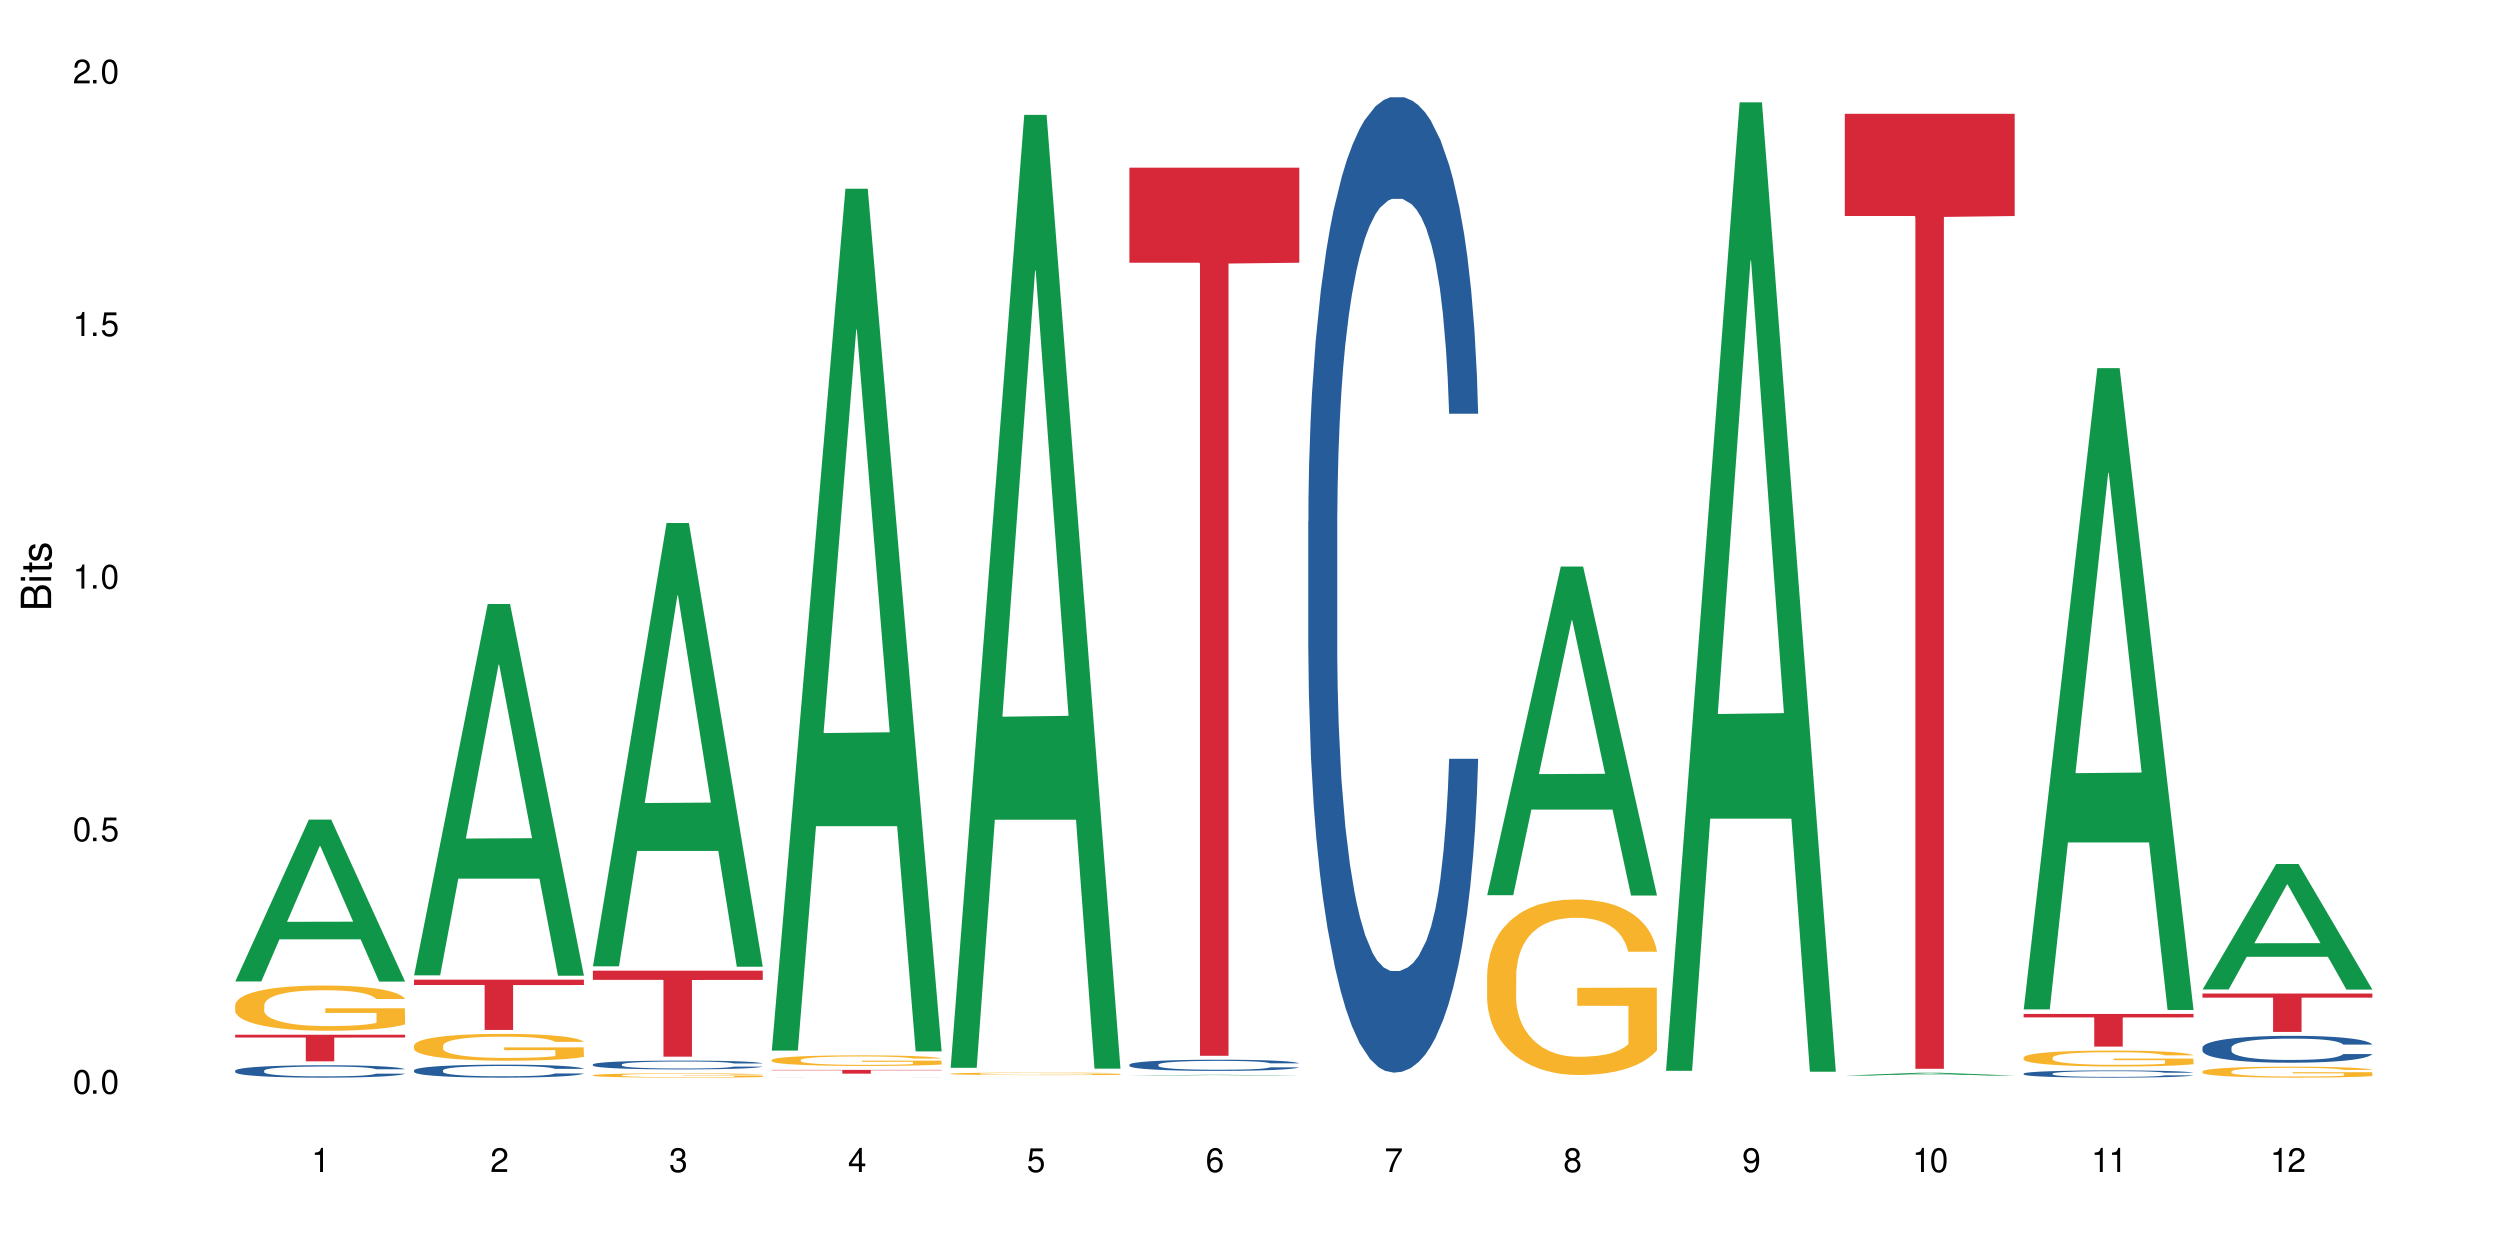 <?xml version="1.0" encoding="UTF-8"?>
<svg xmlns="http://www.w3.org/2000/svg" xmlns:xlink="http://www.w3.org/1999/xlink" width="720" height="360" viewBox="0 0 720 360">
<defs>
<g>
<g id="glyph-0-0">
</g>
<g id="glyph-0-1">
<path d="M 2.641 -6.938 C 2 -6.938 1.422 -6.656 1.078 -6.172 C 0.641 -5.562 0.406 -4.641 0.406 -3.359 C 0.406 -1.016 1.188 0.219 2.641 0.219 C 4.078 0.219 4.859 -1.016 4.859 -3.297 C 4.859 -4.641 4.656 -5.547 4.203 -6.172 C 3.844 -6.656 3.281 -6.938 2.641 -6.938 Z M 2.641 -6.188 C 3.547 -6.188 4 -5.25 4 -3.375 C 4 -1.406 3.562 -0.484 2.625 -0.484 C 1.734 -0.484 1.281 -1.438 1.281 -3.344 C 1.281 -5.25 1.734 -6.188 2.641 -6.188 Z M 2.641 -6.188 "/>
</g>
<g id="glyph-0-2">
<path d="M 1.828 -1 L 0.828 -1 L 0.828 0 L 1.828 0 Z M 1.828 -1 "/>
</g>
<g id="glyph-0-3">
<path d="M 4.562 -6.797 L 1.062 -6.797 L 0.547 -3.094 L 1.328 -3.094 C 1.719 -3.562 2.047 -3.734 2.578 -3.734 C 3.484 -3.734 4.062 -3.109 4.062 -2.094 C 4.062 -1.125 3.484 -0.531 2.578 -0.531 C 1.828 -0.531 1.375 -0.906 1.188 -1.672 L 0.328 -1.672 C 0.453 -1.109 0.547 -0.844 0.75 -0.594 C 1.125 -0.078 1.828 0.219 2.594 0.219 C 3.969 0.219 4.922 -0.781 4.922 -2.219 C 4.922 -3.562 4.031 -4.484 2.719 -4.484 C 2.25 -4.484 1.859 -4.359 1.469 -4.062 L 1.734 -5.969 L 4.562 -5.969 Z M 4.562 -6.797 "/>
</g>
<g id="glyph-0-4">
<path d="M 2.484 -4.938 L 2.484 0 L 3.328 0 L 3.328 -6.938 L 2.766 -6.938 C 2.469 -5.875 2.281 -5.734 0.984 -5.562 L 0.984 -4.938 Z M 2.484 -4.938 "/>
</g>
<g id="glyph-0-5">
<path d="M 4.859 -0.828 L 1.281 -0.828 C 1.359 -1.406 1.672 -1.781 2.5 -2.281 L 3.469 -2.828 C 4.406 -3.344 4.906 -4.062 4.906 -4.906 C 4.906 -5.484 4.672 -6.031 4.266 -6.406 C 3.859 -6.766 3.375 -6.938 2.719 -6.938 C 1.859 -6.938 1.219 -6.625 0.844 -6.031 C 0.609 -5.672 0.5 -5.234 0.484 -4.531 L 1.328 -4.531 C 1.359 -5.016 1.406 -5.281 1.531 -5.516 C 1.75 -5.938 2.188 -6.203 2.703 -6.203 C 3.469 -6.203 4.031 -5.641 4.031 -4.891 C 4.031 -4.344 3.719 -3.859 3.125 -3.516 L 2.234 -3 C 0.812 -2.172 0.406 -1.531 0.328 -0.016 L 4.859 -0.016 Z M 4.859 -0.828 "/>
</g>
<g id="glyph-0-6">
<path d="M 2.125 -3.188 L 2.578 -3.188 C 3.5 -3.188 3.984 -2.766 3.984 -1.922 C 3.984 -1.062 3.469 -0.531 2.594 -0.531 C 1.656 -0.531 1.203 -1 1.156 -2.016 L 0.312 -2.016 C 0.344 -1.453 0.438 -1.094 0.609 -0.781 C 0.953 -0.109 1.625 0.219 2.547 0.219 C 3.953 0.219 4.859 -0.625 4.859 -1.938 C 4.859 -2.828 4.516 -3.297 3.703 -3.594 C 4.344 -3.844 4.656 -4.328 4.656 -5.031 C 4.656 -6.219 3.875 -6.938 2.578 -6.938 C 1.203 -6.938 0.484 -6.172 0.453 -4.703 L 1.297 -4.703 C 1.312 -5.125 1.344 -5.359 1.453 -5.578 C 1.641 -5.969 2.062 -6.203 2.594 -6.203 C 3.344 -6.203 3.797 -5.75 3.797 -5 C 3.797 -4.516 3.609 -4.219 3.25 -4.047 C 3.016 -3.953 2.703 -3.922 2.125 -3.906 Z M 2.125 -3.188 "/>
</g>
<g id="glyph-0-7">
<path d="M 3.141 -1.672 L 3.141 0 L 3.984 0 L 3.984 -1.672 L 4.984 -1.672 L 4.984 -2.438 L 3.984 -2.438 L 3.984 -6.938 L 3.359 -6.938 L 0.266 -2.578 L 0.266 -1.672 Z M 3.141 -2.438 L 1 -2.438 L 3.141 -5.5 Z M 3.141 -2.438 "/>
</g>
<g id="glyph-0-8">
<path d="M 4.781 -5.125 C 4.609 -6.266 3.891 -6.938 2.844 -6.938 C 2.094 -6.938 1.422 -6.578 1.031 -5.953 C 0.594 -5.266 0.406 -4.422 0.406 -3.172 C 0.406 -2 0.578 -1.25 0.984 -0.641 C 1.359 -0.078 1.953 0.219 2.703 0.219 C 3.984 0.219 4.922 -0.75 4.922 -2.094 C 4.922 -3.375 4.062 -4.281 2.844 -4.281 C 2.172 -4.281 1.641 -4.031 1.281 -3.516 C 1.281 -5.234 1.828 -6.188 2.797 -6.188 C 3.391 -6.188 3.797 -5.797 3.938 -5.125 Z M 2.734 -3.531 C 3.547 -3.531 4.062 -2.953 4.062 -2.031 C 4.062 -1.156 3.484 -0.531 2.703 -0.531 C 1.922 -0.531 1.328 -1.188 1.328 -2.078 C 1.328 -2.938 1.906 -3.531 2.734 -3.531 Z M 2.734 -3.531 "/>
</g>
<g id="glyph-0-9">
<path d="M 4.984 -6.797 L 0.438 -6.797 L 0.438 -5.969 L 4.109 -5.969 C 2.5 -3.656 1.828 -2.234 1.328 0 L 2.219 0 C 2.594 -2.172 3.453 -4.047 4.984 -6.094 Z M 4.984 -6.797 "/>
</g>
<g id="glyph-0-10">
<path d="M 3.75 -3.656 C 4.469 -4.094 4.688 -4.438 4.688 -5.078 C 4.688 -6.172 3.844 -6.938 2.641 -6.938 C 1.438 -6.938 0.594 -6.172 0.594 -5.094 C 0.594 -4.438 0.812 -4.094 1.516 -3.656 C 0.734 -3.266 0.359 -2.703 0.359 -1.922 C 0.359 -0.656 1.281 0.219 2.641 0.219 C 3.984 0.219 4.922 -0.656 4.922 -1.922 C 4.922 -2.703 4.531 -3.266 3.75 -3.656 Z M 2.641 -6.188 C 3.359 -6.188 3.812 -5.75 3.812 -5.062 C 3.812 -4.406 3.344 -3.984 2.641 -3.984 C 1.922 -3.984 1.453 -4.406 1.453 -5.078 C 1.453 -5.75 1.922 -6.188 2.641 -6.188 Z M 2.641 -3.266 C 3.484 -3.266 4.062 -2.719 4.062 -1.906 C 4.062 -1.078 3.484 -0.531 2.625 -0.531 C 1.797 -0.531 1.219 -1.094 1.219 -1.906 C 1.219 -2.719 1.781 -3.266 2.641 -3.266 Z M 2.641 -3.266 "/>
</g>
<g id="glyph-0-11">
<path d="M 0.516 -1.578 C 0.672 -0.453 1.406 0.219 2.438 0.219 C 3.188 0.219 3.859 -0.141 4.266 -0.766 C 4.688 -1.453 4.891 -2.297 4.891 -3.547 C 4.891 -4.719 4.703 -5.453 4.312 -6.078 C 3.938 -6.641 3.344 -6.938 2.594 -6.938 C 1.297 -6.938 0.359 -5.969 0.359 -4.625 C 0.359 -3.344 1.234 -2.453 2.453 -2.453 C 3.094 -2.453 3.578 -2.672 4.016 -3.203 C 4 -1.484 3.469 -0.531 2.5 -0.531 C 1.906 -0.531 1.484 -0.906 1.359 -1.578 Z M 2.578 -6.203 C 3.375 -6.203 3.969 -5.531 3.969 -4.641 C 3.969 -3.797 3.391 -3.188 2.547 -3.188 C 1.734 -3.188 1.234 -3.766 1.234 -4.688 C 1.234 -5.562 1.797 -6.203 2.578 -6.203 Z M 2.578 -6.203 "/>
</g>
<g id="glyph-1-0">
</g>
<g id="glyph-1-1">
<path d="M 0 -0.953 L 0 -4.891 C 0 -5.719 -0.234 -6.344 -0.734 -6.797 C -1.188 -7.234 -1.812 -7.469 -2.5 -7.469 C -3.547 -7.469 -4.188 -7 -4.625 -5.875 C -4.984 -6.688 -5.625 -7.094 -6.531 -7.094 C -7.172 -7.094 -7.734 -6.859 -8.141 -6.391 C -8.562 -5.922 -8.75 -5.344 -8.75 -4.5 L -8.75 -0.953 Z M -4.984 -2.062 L -7.766 -2.062 L -7.766 -4.219 C -7.766 -4.844 -7.688 -5.203 -7.453 -5.5 C -7.219 -5.812 -6.859 -5.969 -6.375 -5.969 C -5.891 -5.969 -5.531 -5.812 -5.297 -5.5 C -5.062 -5.203 -4.984 -4.844 -4.984 -4.219 Z M -0.984 -2.062 L -4 -2.062 L -4 -4.781 C -4 -5.766 -3.438 -6.359 -2.484 -6.359 C -1.547 -6.359 -0.984 -5.766 -0.984 -4.781 Z M -0.984 -2.062 "/>
</g>
<g id="glyph-1-2">
<path d="M -6.281 -1.797 L -6.281 -0.797 L 0 -0.797 L 0 -1.797 Z M -8.75 -1.797 L -8.75 -0.797 L -7.484 -0.797 L -7.484 -1.797 Z M -8.75 -1.797 "/>
</g>
<g id="glyph-1-3">
<path d="M -6.281 -3.047 L -6.281 -2.016 L -8.016 -2.016 L -8.016 -1.016 L -6.281 -1.016 L -6.281 -0.172 L -5.469 -0.172 L -5.469 -1.016 L -0.719 -1.016 C -0.078 -1.016 0.281 -1.453 0.281 -2.234 C 0.281 -2.5 0.25 -2.719 0.188 -3.047 L -0.641 -3.047 C -0.609 -2.906 -0.594 -2.766 -0.594 -2.562 C -0.594 -2.141 -0.719 -2.016 -1.156 -2.016 L -5.469 -2.016 L -5.469 -3.047 Z M -6.281 -3.047 "/>
</g>
<g id="glyph-1-4">
<path d="M -4.531 -5.25 C -5.766 -5.25 -6.469 -4.422 -6.469 -2.969 C -6.469 -1.516 -5.719 -0.562 -4.547 -0.562 C -3.562 -0.562 -3.094 -1.062 -2.734 -2.562 L -2.516 -3.484 C -2.344 -4.188 -2.094 -4.469 -1.641 -4.469 C -1.047 -4.469 -0.641 -3.875 -0.641 -3 C -0.641 -2.453 -0.797 -2 -1.062 -1.75 C -1.25 -1.594 -1.422 -1.531 -1.875 -1.469 L -1.875 -0.406 C -0.422 -0.453 0.281 -1.266 0.281 -2.922 C 0.281 -4.5 -0.5 -5.516 -1.719 -5.516 C -2.656 -5.516 -3.172 -4.984 -3.469 -3.734 L -3.703 -2.766 C -3.891 -1.953 -4.156 -1.609 -4.594 -1.609 C -5.188 -1.609 -5.547 -2.125 -5.547 -2.938 C -5.547 -3.75 -5.203 -4.172 -4.531 -4.203 Z M -4.531 -5.25 "/>
</g>
</g>
</defs>
<rect x="-72" y="-36" width="864" height="432" fill="rgb(100%, 100%, 100%)" fill-opacity="1"/>
<path fill-rule="nonzero" fill="rgb(6.275%, 58.824%, 28.235%)" fill-opacity="1" d="M 67.73 282.656 L 67.785 282.613 L 88.957 236.043 L 95.387 236.043 L 116.664 282.699 L 109.188 282.699 L 103.855 270.523 L 80.488 270.523 L 75.258 282.656 L 67.73 282.656 L 82.734 265.484 L 101.711 265.441 L 92.25 243.668 L 92.145 243.625 L 92.039 243.754 L 82.684 265.441 L 82.734 265.484 Z M 67.73 282.656 "/>
<path fill-rule="nonzero" fill="rgb(14.51%, 36.078%, 60%)" fill-opacity="1" d="M 67.73 308.348 L 67.789 308.344 L 67.789 308.266 L 67.969 308.141 L 68.387 307.984 L 68.805 307.875 L 69.879 307.684 L 71.371 307.496 L 72.922 307.355 L 74.055 307.27 L 75.07 307.203 L 77.398 307.082 L 78.891 307.02 L 80.5 306.965 L 82.469 306.91 L 83.902 306.879 L 87.125 306.824 L 89.512 306.805 L 91.363 306.793 L 95.359 306.793 L 97.746 306.805 L 99.477 306.824 L 101.387 306.848 L 102.996 306.879 L 105.801 306.949 L 108.309 307.039 L 109.441 307.094 L 111.234 307.195 L 112.605 307.293 L 113.559 307.379 L 114.633 307.496 L 115.59 307.645 L 116.305 307.812 L 116.664 307.953 L 108.309 307.953 L 107.891 307.82 L 107.414 307.719 L 106.52 307.586 L 105.625 307.492 L 104.371 307.398 L 103.238 307.336 L 101.684 307.273 L 100.312 307.234 L 98.879 307.203 L 97.508 307.184 L 94.883 307.164 L 91.84 307.164 L 90.707 307.172 L 88.379 307.199 L 87.125 307.219 L 85.336 307.266 L 84.082 307.309 L 82.59 307.375 L 81.574 307.43 L 80.32 307.516 L 79.426 307.59 L 78.414 307.695 L 77.816 307.777 L 77.277 307.871 L 76.801 307.977 L 76.441 308.09 L 76.203 308.211 L 76.086 308.328 L 76.086 308.836 L 76.203 308.953 L 76.504 309.09 L 77.277 309.289 L 78.414 309.461 L 79.727 309.598 L 80.977 309.695 L 81.695 309.742 L 82.648 309.793 L 84.141 309.859 L 86.289 309.926 L 87.543 309.953 L 89.453 309.977 L 91.422 309.992 L 94.047 309.992 L 96.375 309.977 L 97.926 309.961 L 99.535 309.934 L 101.746 309.879 L 103.117 309.828 L 104.312 309.766 L 105.207 309.703 L 105.801 309.652 L 106.699 309.551 L 107.414 309.438 L 107.949 309.324 L 108.309 309.215 L 116.664 309.215 L 116.305 309.344 L 115.77 309.473 L 115.23 309.566 L 114.395 309.68 L 113.441 309.781 L 112.066 309.895 L 110.934 309.973 L 109.441 310.051 L 108.07 310.113 L 106.578 310.168 L 104.371 310.234 L 102.938 310.27 L 101.387 310.297 L 99.535 310.324 L 97.211 310.348 L 94.703 310.359 L 92.375 310.363 L 89.871 310.355 L 88.02 310.344 L 85.574 310.312 L 82.531 310.254 L 80.32 310.191 L 78.59 310.129 L 77.102 310.066 L 75.43 309.977 L 73.281 309.832 L 71.969 309.723 L 71.074 309.633 L 70.059 309.504 L 69.344 309.391 L 68.508 309.207 L 67.91 308.977 L 67.73 308.797 Z M 67.73 308.348 "/>
<path fill-rule="nonzero" fill="rgb(96.863%, 70.196%, 16.863%)" fill-opacity="1" d="M 67.73 289.414 L 67.789 289.402 L 67.789 289.164 L 68.031 288.629 L 68.625 287.891 L 69.402 287.285 L 70.238 286.809 L 70.773 286.559 L 71.668 286.203 L 72.445 285.941 L 74.414 285.406 L 76.922 284.906 L 78.293 284.691 L 79.844 284.488 L 82.051 284.262 L 83.066 284.18 L 86.172 283.988 L 89.691 283.871 L 93.57 283.836 L 95.359 283.848 L 97.805 283.895 L 101.148 284.023 L 103.059 284.145 L 104.551 284.262 L 106.102 284.418 L 108.012 284.656 L 109.801 284.941 L 111.234 285.227 L 112.664 285.582 L 113.859 285.965 L 114.871 286.379 L 115.77 286.879 L 116.305 287.297 L 116.664 287.711 L 108.367 287.711 L 107.891 287.297 L 107.355 286.977 L 106.461 286.582 L 105.562 286.297 L 104.668 286.07 L 102.996 285.762 L 101.566 285.57 L 99.777 285.406 L 98.047 285.297 L 96.074 285.227 L 94.883 285.203 L 91.719 285.203 L 88.855 285.285 L 87.184 285.383 L 85.992 285.477 L 84.32 285.656 L 83.305 285.797 L 82.707 285.895 L 80.918 286.262 L 79.727 286.594 L 79.07 286.82 L 78.234 287.176 L 77.637 287.5 L 76.98 287.973 L 76.621 288.332 L 76.145 289.141 L 76.086 291.281 L 76.266 291.734 L 76.621 292.223 L 77.102 292.648 L 77.816 293.102 L 78.531 293.445 L 79.785 293.91 L 80.859 294.219 L 81.695 294.422 L 83.305 294.742 L 83.961 294.852 L 85.512 295.062 L 87.125 295.23 L 89.094 295.375 L 90.586 295.445 L 92.973 295.504 L 96.016 295.504 L 99.598 295.434 L 101.863 295.336 L 103.414 295.242 L 104.43 295.16 L 105.684 295.027 L 106.578 294.91 L 107.414 294.777 L 108.43 294.578 L 108.43 291.734 L 93.688 291.723 L 93.688 290.391 L 116.602 290.379 L 116.664 295.027 L 115.41 295.352 L 113.859 295.66 L 112.367 295.898 L 110.816 296.098 L 108.605 296.324 L 106.816 296.469 L 104.07 296.633 L 101.566 296.742 L 98.941 296.812 L 96.613 296.848 L 93.867 296.859 L 91.422 296.836 L 88.797 296.766 L 86.707 296.672 L 84.797 296.551 L 82.887 296.398 L 80.5 296.148 L 78.949 295.945 L 77.34 295.695 L 75.727 295.398 L 74.297 295.078 L 73.34 294.828 L 72.387 294.539 L 71.371 294.184 L 70.418 293.781 L 69.699 293.41 L 69.043 292.996 L 68.566 292.602 L 68.09 292.066 L 67.852 291.637 L 67.73 291.27 Z M 67.73 289.414 "/>
<path fill-rule="nonzero" fill="rgb(83.922%, 15.686%, 22.353%)" fill-opacity="1" d="M 67.73 297.996 L 116.664 297.996 L 116.664 298.816 L 96.27 298.82 L 96.27 305.66 L 88.066 305.66 L 88.066 298.828 L 87.945 298.816 L 67.73 298.816 Z M 67.73 297.996 "/>
<path fill-rule="nonzero" fill="rgb(6.275%, 58.824%, 28.235%)" fill-opacity="1" d="M 119.238 280.902 L 119.289 280.801 L 140.465 173.949 L 146.895 173.949 L 168.172 281.004 L 160.695 281.004 L 155.363 253.059 L 131.996 253.059 L 126.766 280.902 L 119.238 280.902 L 134.242 241.5 L 153.219 241.398 L 143.758 191.441 L 143.652 191.34 L 143.547 191.641 L 134.191 241.398 L 134.242 241.5 Z M 119.238 280.902 "/>
<path fill-rule="nonzero" fill="rgb(14.51%, 36.078%, 60%)" fill-opacity="1" d="M 119.238 308.25 L 119.297 308.246 L 119.297 308.164 L 119.477 308.035 L 119.895 307.867 L 120.312 307.758 L 121.387 307.555 L 122.879 307.359 L 124.43 307.211 L 125.562 307.121 L 126.578 307.051 L 128.906 306.926 L 130.398 306.859 L 132.008 306.801 L 133.977 306.742 L 135.41 306.711 L 138.633 306.656 L 141.02 306.633 L 142.871 306.621 L 146.867 306.621 L 149.254 306.633 L 150.984 306.652 L 152.895 306.68 L 154.504 306.711 L 157.309 306.785 L 159.816 306.879 L 160.949 306.934 L 162.742 307.043 L 164.113 307.145 L 165.066 307.234 L 166.141 307.359 L 167.098 307.512 L 167.812 307.688 L 168.172 307.836 L 159.816 307.836 L 159.398 307.699 L 158.922 307.594 L 158.027 307.453 L 157.133 307.352 L 155.879 307.254 L 154.746 307.188 L 153.191 307.125 L 151.82 307.082 L 150.387 307.051 L 149.016 307.031 L 146.391 307.012 L 143.348 307.012 L 142.211 307.016 L 139.887 307.043 L 138.633 307.07 L 136.844 307.117 L 135.59 307.16 L 134.098 307.23 L 133.082 307.289 L 131.828 307.375 L 130.934 307.457 L 129.922 307.566 L 129.324 307.652 L 128.785 307.75 L 128.309 307.863 L 127.949 307.98 L 127.711 308.109 L 127.594 308.23 L 127.594 308.762 L 127.711 308.887 L 128.012 309.027 L 128.785 309.238 L 129.922 309.418 L 131.234 309.562 L 132.484 309.664 L 133.203 309.711 L 134.156 309.766 L 135.648 309.836 L 137.797 309.902 L 139.051 309.93 L 140.961 309.957 L 142.93 309.973 L 145.555 309.973 L 147.883 309.957 L 149.434 309.941 L 151.043 309.914 L 153.254 309.855 L 154.625 309.801 L 155.816 309.738 L 156.715 309.672 L 157.309 309.617 L 158.207 309.512 L 158.922 309.395 L 159.457 309.273 L 159.816 309.16 L 168.172 309.16 L 167.812 309.297 L 167.277 309.43 L 166.738 309.527 L 165.902 309.648 L 164.949 309.754 L 163.574 309.875 L 162.441 309.953 L 160.949 310.039 L 159.578 310.102 L 158.086 310.16 L 155.879 310.23 L 154.445 310.262 L 152.895 310.293 L 151.043 310.32 L 148.719 310.344 L 146.211 310.359 L 143.883 310.363 L 141.379 310.355 L 139.527 310.344 L 137.082 310.312 L 134.039 310.25 L 131.828 310.184 L 130.098 310.121 L 128.605 310.051 L 126.938 309.957 L 124.789 309.809 L 123.477 309.691 L 122.582 309.598 L 121.566 309.461 L 120.852 309.344 L 120.016 309.152 L 119.418 308.91 L 119.238 308.723 Z M 119.238 308.25 "/>
<path fill-rule="nonzero" fill="rgb(96.863%, 70.196%, 16.863%)" fill-opacity="1" d="M 119.238 301.07 L 119.297 301.062 L 119.297 300.922 L 119.535 300.602 L 120.133 300.164 L 120.91 299.805 L 121.746 299.523 L 122.281 299.375 L 123.176 299.164 L 123.953 299.008 L 125.922 298.691 L 128.43 298.395 L 129.801 298.27 L 131.352 298.148 L 133.559 298.012 L 134.574 297.965 L 137.676 297.852 L 141.199 297.781 L 145.078 297.758 L 146.867 297.766 L 149.312 297.793 L 152.656 297.871 L 154.566 297.941 L 156.059 298.012 L 157.609 298.105 L 159.52 298.246 L 161.309 298.414 L 162.742 298.586 L 164.172 298.797 L 165.367 299.023 L 166.379 299.27 L 167.277 299.566 L 167.812 299.812 L 168.172 300.059 L 159.875 300.059 L 159.398 299.812 L 158.863 299.621 L 157.965 299.391 L 157.07 299.219 L 156.176 299.086 L 154.504 298.902 L 153.074 298.789 L 151.281 298.691 L 149.551 298.629 L 147.582 298.586 L 146.391 298.57 L 143.227 298.57 L 140.363 298.621 L 138.691 298.676 L 137.5 298.734 L 135.828 298.84 L 134.812 298.926 L 134.215 298.98 L 132.426 299.199 L 131.234 299.398 L 130.578 299.531 L 129.742 299.742 L 129.145 299.934 L 128.488 300.215 L 128.129 300.426 L 127.652 300.906 L 127.594 302.176 L 127.773 302.445 L 128.129 302.734 L 128.605 302.988 L 129.324 303.258 L 130.039 303.461 L 131.293 303.738 L 132.367 303.922 L 133.203 304.039 L 134.812 304.23 L 135.469 304.293 L 137.02 304.422 L 138.633 304.52 L 140.602 304.605 L 142.094 304.648 L 144.48 304.684 L 147.523 304.684 L 151.105 304.641 L 153.371 304.582 L 154.922 304.527 L 155.938 304.477 L 157.191 304.398 L 158.086 304.328 L 158.922 304.25 L 159.938 304.133 L 159.938 302.445 L 145.195 302.438 L 145.195 301.648 L 168.109 301.641 L 168.172 304.398 L 166.918 304.59 L 165.367 304.773 L 163.875 304.914 L 162.324 305.035 L 160.113 305.168 L 158.324 305.254 L 155.578 305.352 L 153.074 305.418 L 150.449 305.457 L 148.121 305.48 L 145.375 305.488 L 142.93 305.473 L 140.305 305.43 L 138.215 305.375 L 136.305 305.305 L 134.395 305.211 L 132.008 305.062 L 130.457 304.945 L 128.848 304.797 L 127.234 304.617 L 125.801 304.43 L 124.848 304.281 L 123.895 304.109 L 122.879 303.898 L 121.926 303.66 L 121.207 303.441 L 120.551 303.191 L 120.074 302.961 L 119.598 302.645 L 119.359 302.391 L 119.238 302.172 Z M 119.238 301.07 "/>
<path fill-rule="nonzero" fill="rgb(83.922%, 15.686%, 22.353%)" fill-opacity="1" d="M 119.238 282.137 L 168.172 282.137 L 168.172 283.688 L 147.777 283.699 L 147.777 296.625 L 139.574 296.625 L 139.574 283.715 L 139.453 283.688 L 119.238 283.688 Z M 119.238 282.137 "/>
<path fill-rule="nonzero" fill="rgb(6.275%, 58.824%, 28.235%)" fill-opacity="1" d="M 170.746 278.305 L 170.797 278.184 L 191.973 150.621 L 198.402 150.621 L 219.68 278.426 L 212.203 278.426 L 206.871 245.066 L 183.504 245.066 L 178.273 278.305 L 170.746 278.305 L 185.75 231.266 L 204.727 231.145 L 195.266 171.504 L 195.16 171.383 L 195.055 171.742 L 185.699 231.145 L 185.75 231.266 Z M 170.746 278.305 "/>
<path fill-rule="nonzero" fill="rgb(14.51%, 36.078%, 60%)" fill-opacity="1" d="M 170.746 306.555 L 170.805 306.555 L 170.805 306.496 L 170.984 306.41 L 171.402 306.297 L 171.82 306.223 L 172.895 306.086 L 174.387 305.953 L 175.938 305.852 L 177.07 305.789 L 178.086 305.746 L 180.414 305.66 L 181.906 305.613 L 183.516 305.574 L 185.484 305.535 L 186.918 305.512 L 190.141 305.477 L 192.527 305.461 L 194.375 305.453 L 198.375 305.453 L 200.762 305.461 L 202.492 305.473 L 204.402 305.492 L 206.012 305.512 L 208.816 305.562 L 211.324 305.629 L 212.457 305.664 L 214.25 305.738 L 215.621 305.809 L 216.574 305.867 L 217.648 305.953 L 218.605 306.059 L 219.32 306.176 L 219.68 306.273 L 211.324 306.273 L 210.906 306.184 L 210.43 306.109 L 209.535 306.016 L 208.641 305.949 L 207.387 305.883 L 206.25 305.836 L 204.699 305.793 L 203.328 305.766 L 201.895 305.746 L 200.523 305.73 L 197.898 305.715 L 194.855 305.715 L 193.719 305.723 L 191.395 305.738 L 190.141 305.758 L 188.352 305.789 L 187.098 305.82 L 185.605 305.863 L 184.59 305.902 L 183.336 305.965 L 182.441 306.02 L 181.426 306.094 L 180.832 306.152 L 180.293 306.219 L 179.816 306.293 L 179.457 306.375 L 179.219 306.461 L 179.102 306.543 L 179.102 306.902 L 179.219 306.984 L 179.52 307.082 L 180.293 307.227 L 181.426 307.348 L 182.742 307.445 L 183.992 307.516 L 184.711 307.547 L 185.664 307.586 L 187.156 307.629 L 189.305 307.676 L 190.559 307.695 L 192.469 307.715 L 194.438 307.723 L 197.062 307.723 L 199.391 307.715 L 200.941 307.703 L 202.551 307.684 L 204.762 307.645 L 206.133 307.605 L 207.324 307.562 L 208.223 307.52 L 208.816 307.48 L 209.711 307.41 L 210.43 307.332 L 210.965 307.25 L 211.324 307.172 L 219.68 307.172 L 219.32 307.266 L 218.785 307.355 L 218.246 307.422 L 217.41 307.504 L 216.457 307.574 L 215.082 307.656 L 213.949 307.711 L 212.457 307.766 L 211.086 307.812 L 209.594 307.852 L 207.387 307.898 L 205.953 307.922 L 204.402 307.941 L 202.551 307.961 L 200.227 307.977 L 197.719 307.984 L 195.391 307.988 L 192.887 307.984 L 191.035 307.973 L 188.59 307.953 L 185.547 307.91 L 183.336 307.867 L 181.605 307.824 L 180.113 307.777 L 178.445 307.715 L 176.297 307.613 L 174.984 307.531 L 174.086 307.469 L 173.074 307.379 L 172.355 307.297 L 171.523 307.168 L 170.926 307.004 L 170.746 306.875 Z M 170.746 306.555 "/>
<path fill-rule="nonzero" fill="rgb(96.863%, 70.196%, 16.863%)" fill-opacity="1" d="M 170.746 309.652 L 170.805 309.652 L 170.805 309.629 L 171.043 309.578 L 171.641 309.508 L 172.418 309.449 L 173.254 309.406 L 173.789 309.379 L 174.684 309.348 L 175.461 309.32 L 177.43 309.27 L 179.938 309.223 L 181.309 309.203 L 182.859 309.184 L 185.066 309.16 L 186.082 309.152 L 189.184 309.137 L 192.707 309.125 L 196.586 309.121 L 198.375 309.121 L 200.82 309.125 L 204.164 309.141 L 206.074 309.152 L 207.566 309.16 L 209.117 309.176 L 211.027 309.199 L 212.816 309.227 L 214.25 309.254 L 215.68 309.289 L 216.875 309.324 L 217.887 309.363 L 218.785 309.41 L 219.32 309.449 L 219.68 309.492 L 211.383 309.492 L 210.906 309.449 L 210.371 309.422 L 209.473 309.383 L 208.578 309.355 L 207.684 309.336 L 206.012 309.305 L 204.582 309.285 L 202.789 309.27 L 201.059 309.262 L 199.09 309.254 L 197.898 309.25 L 194.734 309.25 L 191.871 309.258 L 190.199 309.27 L 189.008 309.277 L 187.336 309.293 L 186.32 309.309 L 185.723 309.316 L 183.934 309.352 L 182.742 309.383 L 182.086 309.406 L 181.25 309.441 L 180.652 309.469 L 179.996 309.516 L 179.637 309.551 L 179.16 309.625 L 179.102 309.832 L 179.281 309.875 L 179.637 309.922 L 180.113 309.961 L 180.832 310.004 L 181.547 310.035 L 182.801 310.082 L 183.875 310.109 L 184.711 310.129 L 186.32 310.16 L 186.977 310.172 L 188.527 310.191 L 190.141 310.207 L 192.109 310.219 L 193.602 310.227 L 195.988 310.234 L 199.031 310.234 L 202.613 310.227 L 204.879 310.219 L 206.43 310.207 L 207.445 310.199 L 208.699 310.188 L 209.594 310.176 L 210.43 310.164 L 211.445 310.145 L 211.445 309.875 L 196.703 309.871 L 196.703 309.746 L 219.617 309.746 L 219.68 310.188 L 218.426 310.219 L 216.875 310.246 L 215.383 310.27 L 213.832 310.289 L 211.621 310.312 L 209.832 310.324 L 207.086 310.34 L 204.582 310.352 L 201.957 310.359 L 199.629 310.359 L 196.883 310.363 L 194.438 310.359 L 191.812 310.352 L 189.723 310.344 L 187.812 310.332 L 185.902 310.316 L 183.516 310.293 L 181.965 310.273 L 180.355 310.25 L 178.742 310.223 L 177.309 310.191 L 176.355 310.168 L 175.402 310.141 L 174.387 310.105 L 173.43 310.07 L 172.715 310.035 L 172.059 309.992 L 171.582 309.957 L 171.105 309.906 L 170.867 309.863 L 170.746 309.828 Z M 170.746 309.652 "/>
<path fill-rule="nonzero" fill="rgb(83.922%, 15.686%, 22.353%)" fill-opacity="1" d="M 170.746 279.559 L 219.68 279.559 L 219.68 282.211 L 199.285 282.234 L 199.285 304.32 L 191.078 304.32 L 191.078 282.258 L 190.961 282.211 L 170.746 282.211 Z M 170.746 279.559 "/>
<path fill-rule="nonzero" fill="rgb(6.275%, 58.824%, 28.235%)" fill-opacity="1" d="M 222.254 302.574 L 222.305 302.344 L 243.48 54.352 L 249.91 54.352 L 271.188 302.809 L 263.711 302.809 L 258.379 237.953 L 235.008 237.953 L 229.781 302.574 L 222.254 302.574 L 237.258 211.125 L 256.234 210.891 L 246.773 94.945 L 246.668 94.711 L 246.562 95.41 L 237.207 210.891 L 237.258 211.125 Z M 222.254 302.574 "/>
<path fill-rule="nonzero" fill="rgb(14.51%, 36.078%, 60%)" fill-opacity="1" d="M 222.254 310.355 L 222.312 310.355 L 222.312 310.352 L 225.895 310.352 L 227.445 310.348 L 268.082 310.348 L 269.156 310.352 L 271.188 310.352 L 260.145 310.352 L 258.895 310.348 L 237.113 310.348 L 236.098 310.352 L 230.727 310.352 L 230.609 310.355 L 231.027 310.355 L 231.801 310.359 L 262.473 310.359 L 262.832 310.355 L 271.188 310.355 L 270.828 310.359 L 262.594 310.359 L 261.102 310.363 L 233.113 310.363 L 231.621 310.359 L 223.863 310.359 L 223.031 310.355 Z M 222.254 310.355 "/>
<path fill-rule="nonzero" fill="rgb(96.863%, 70.196%, 16.863%)" fill-opacity="1" d="M 222.254 305.25 L 222.312 305.246 L 222.312 305.191 L 222.551 305.066 L 223.148 304.895 L 223.926 304.75 L 224.762 304.641 L 225.297 304.582 L 226.191 304.496 L 226.969 304.438 L 228.938 304.312 L 231.445 304.195 L 232.816 304.145 L 234.367 304.098 L 236.574 304.043 L 237.59 304.023 L 240.691 303.98 L 244.215 303.953 L 248.094 303.941 L 249.883 303.945 L 252.328 303.957 L 255.672 303.988 L 257.582 304.016 L 259.07 304.043 L 260.625 304.078 L 262.535 304.137 L 264.324 304.203 L 265.754 304.27 L 267.188 304.352 L 268.383 304.441 L 269.395 304.539 L 270.289 304.656 L 270.828 304.754 L 271.188 304.852 L 262.891 304.852 L 262.414 304.754 L 261.875 304.68 L 260.98 304.586 L 260.086 304.52 L 259.191 304.469 L 257.52 304.395 L 256.09 304.352 L 254.297 304.312 L 252.566 304.285 L 250.598 304.27 L 249.406 304.262 L 246.242 304.262 L 243.379 304.281 L 241.707 304.305 L 240.516 304.328 L 238.844 304.371 L 237.828 304.402 L 237.23 304.426 L 235.441 304.512 L 234.25 304.59 L 233.59 304.645 L 232.758 304.727 L 232.16 304.801 L 231.504 304.914 L 231.145 304.996 L 230.668 305.188 L 230.609 305.688 L 230.785 305.793 L 231.145 305.91 L 231.621 306.008 L 232.34 306.113 L 233.055 306.195 L 234.309 306.305 L 235.383 306.379 L 236.219 306.426 L 237.828 306.5 L 238.484 306.523 L 240.035 306.574 L 241.648 306.613 L 243.617 306.648 L 245.109 306.664 L 247.496 306.68 L 250.539 306.68 L 254.121 306.66 L 256.387 306.641 L 257.938 306.617 L 258.953 306.598 L 260.207 306.566 L 261.102 306.539 L 261.938 306.508 L 262.949 306.461 L 262.949 305.793 L 248.211 305.793 L 248.211 305.48 L 271.125 305.477 L 271.188 306.566 L 269.934 306.641 L 268.383 306.715 L 266.891 306.77 L 265.34 306.816 L 263.129 306.871 L 261.34 306.902 L 258.594 306.941 L 256.09 306.969 L 253.465 306.984 L 251.137 306.992 L 248.391 306.996 L 245.945 306.992 L 243.32 306.973 L 241.23 306.953 L 239.32 306.922 L 237.41 306.887 L 235.023 306.828 L 233.473 306.781 L 231.859 306.723 L 230.25 306.652 L 228.816 306.578 L 227.863 306.52 L 226.91 306.453 L 225.895 306.367 L 224.938 306.273 L 224.223 306.188 L 223.566 306.09 L 223.09 305.996 L 222.613 305.871 L 222.375 305.773 L 222.254 305.688 Z M 222.254 305.25 "/>
<path fill-rule="nonzero" fill="rgb(83.922%, 15.686%, 22.353%)" fill-opacity="1" d="M 222.254 308.129 L 271.188 308.129 L 271.188 308.246 L 250.793 308.246 L 250.793 309.215 L 242.586 309.215 L 242.586 308.246 L 222.254 308.246 Z M 222.254 308.129 "/>
<path fill-rule="nonzero" fill="rgb(6.275%, 58.824%, 28.235%)" fill-opacity="1" d="M 273.762 307.52 L 273.812 307.262 L 294.984 33.086 L 301.418 33.086 L 322.695 307.777 L 315.219 307.777 L 309.887 236.074 L 286.516 236.074 L 281.289 307.52 L 273.762 307.52 L 288.766 206.41 L 307.742 206.152 L 298.281 77.965 L 298.176 77.707 L 298.07 78.48 L 288.711 206.152 L 288.766 206.41 Z M 273.762 307.52 "/>
<path fill-rule="nonzero" fill="rgb(96.863%, 70.196%, 16.863%)" fill-opacity="1" d="M 273.762 309.223 L 273.82 309.223 L 273.82 309.207 L 274.059 309.176 L 274.656 309.137 L 275.434 309.102 L 276.27 309.078 L 276.805 309.062 L 277.699 309.043 L 278.477 309.027 L 280.445 308.996 L 282.949 308.969 L 284.324 308.957 L 285.875 308.945 L 288.082 308.934 L 289.098 308.93 L 292.199 308.918 L 295.723 308.914 L 299.602 308.91 L 301.391 308.91 L 303.836 308.914 L 307.18 308.922 L 309.09 308.926 L 310.578 308.934 L 312.133 308.941 L 314.039 308.957 L 315.832 308.973 L 317.262 308.988 L 318.695 309.008 L 319.891 309.027 L 320.902 309.051 L 321.797 309.082 L 322.336 309.102 L 322.695 309.125 L 314.398 309.125 L 313.922 309.102 L 313.383 309.086 L 312.488 309.062 L 311.594 309.047 L 310.699 309.035 L 309.027 309.02 L 307.598 309.008 L 305.805 308.996 L 304.074 308.992 L 302.105 308.988 L 297.75 308.988 L 294.887 308.992 L 293.215 308.996 L 292.02 309.004 L 290.352 309.012 L 289.336 309.02 L 288.738 309.023 L 286.949 309.047 L 285.754 309.062 L 285.098 309.078 L 284.266 309.098 L 283.668 309.113 L 283.012 309.141 L 282.652 309.16 L 282.176 309.207 L 282.117 309.324 L 282.293 309.352 L 282.652 309.379 L 283.129 309.402 L 283.848 309.426 L 284.562 309.445 L 285.816 309.473 L 286.891 309.488 L 287.727 309.5 L 289.336 309.52 L 289.992 309.523 L 291.543 309.535 L 293.156 309.547 L 295.125 309.555 L 296.617 309.559 L 299.004 309.562 L 302.047 309.562 L 305.625 309.559 L 307.895 309.551 L 309.445 309.547 L 310.461 309.543 L 311.715 309.535 L 312.609 309.527 L 313.445 309.52 L 314.457 309.508 L 314.457 309.352 L 299.719 309.352 L 299.719 309.277 L 322.633 309.273 L 322.695 309.535 L 321.441 309.551 L 319.891 309.57 L 318.398 309.582 L 316.844 309.594 L 314.637 309.605 L 312.848 309.613 L 310.102 309.625 L 307.598 309.629 L 304.969 309.633 L 302.645 309.637 L 297.453 309.637 L 294.824 309.633 L 292.738 309.625 L 290.828 309.621 L 288.918 309.609 L 286.531 309.598 L 284.98 309.586 L 283.367 309.57 L 281.758 309.555 L 280.324 309.535 L 279.371 309.523 L 278.414 309.508 L 277.402 309.488 L 276.445 309.465 L 275.73 309.445 L 275.074 309.422 L 274.598 309.398 L 274.121 309.371 L 273.879 309.344 L 273.762 309.324 Z M 273.762 309.223 "/>
<path fill-rule="nonzero" fill="rgb(6.275%, 58.824%, 28.235%)" fill-opacity="1" d="M 325.27 309.77 L 325.32 309.77 L 346.492 309.551 L 352.926 309.551 L 374.199 309.77 L 366.727 309.77 L 361.395 309.715 L 338.023 309.715 L 332.797 309.77 L 325.27 309.77 L 340.273 309.691 L 359.25 309.691 L 349.789 309.59 L 349.578 309.59 L 340.219 309.691 L 340.273 309.691 Z M 325.27 309.77 "/>
<path fill-rule="nonzero" fill="rgb(14.51%, 36.078%, 60%)" fill-opacity="1" d="M 325.27 306.602 L 325.328 306.598 L 325.328 306.527 L 325.508 306.414 L 325.926 306.273 L 326.344 306.176 L 327.418 306.004 L 328.91 305.836 L 330.461 305.707 L 331.594 305.629 L 332.609 305.57 L 334.938 305.461 L 336.43 305.406 L 338.039 305.355 L 340.008 305.305 L 341.441 305.277 L 344.664 305.23 L 347.051 305.211 L 348.898 305.199 L 352.898 305.199 L 355.285 305.211 L 357.016 305.227 L 358.926 305.25 L 360.535 305.277 L 363.34 305.34 L 365.848 305.422 L 366.98 305.473 L 368.77 305.562 L 370.145 305.648 L 371.098 305.727 L 372.172 305.836 L 373.129 305.969 L 373.844 306.117 L 374.199 306.246 L 365.848 306.246 L 365.43 306.125 L 364.953 306.035 L 364.055 305.914 L 363.16 305.828 L 361.91 305.746 L 360.773 305.688 L 359.223 305.633 L 357.852 305.598 L 356.418 305.57 L 355.047 305.555 L 352.422 305.535 L 349.379 305.535 L 348.242 305.543 L 345.914 305.566 L 344.664 305.586 L 342.871 305.625 L 341.621 305.664 L 340.129 305.723 L 339.113 305.773 L 337.859 305.852 L 336.965 305.918 L 335.949 306.016 L 335.355 306.09 L 334.816 306.172 L 334.34 306.27 L 333.98 306.371 L 333.742 306.48 L 333.625 306.586 L 333.625 307.043 L 333.742 307.148 L 334.039 307.27 L 334.816 307.449 L 335.949 307.605 L 337.262 307.73 L 338.516 307.82 L 339.234 307.859 L 340.188 307.906 L 341.68 307.965 L 343.828 308.023 L 345.082 308.047 L 346.988 308.07 L 348.961 308.082 L 351.586 308.082 L 353.914 308.07 L 355.465 308.059 L 357.074 308.031 L 359.281 307.984 L 360.656 307.938 L 361.848 307.879 L 362.742 307.824 L 363.34 307.777 L 364.234 307.688 L 364.953 307.586 L 365.488 307.484 L 365.848 307.383 L 374.199 307.383 L 373.844 307.5 L 373.305 307.617 L 372.77 307.699 L 371.934 307.805 L 370.98 307.895 L 369.605 307.996 L 368.473 308.066 L 366.98 308.141 L 365.609 308.195 L 364.117 308.246 L 361.91 308.305 L 360.477 308.332 L 358.926 308.359 L 357.074 308.383 L 354.746 308.402 L 352.242 308.414 L 349.914 308.418 L 347.406 308.414 L 345.559 308.402 L 343.109 308.375 L 340.066 308.32 L 337.859 308.266 L 336.129 308.211 L 334.637 308.152 L 332.965 308.07 L 330.82 307.941 L 329.504 307.844 L 328.609 307.758 L 327.598 307.645 L 326.879 307.543 L 326.043 307.379 L 325.449 307.168 L 325.27 307.008 Z M 325.27 306.602 "/>
<path fill-rule="nonzero" fill="rgb(83.922%, 15.686%, 22.353%)" fill-opacity="1" d="M 325.27 48.285 L 374.199 48.285 L 374.199 75.664 L 353.809 75.902 L 353.809 304.066 L 345.602 304.066 L 345.602 76.145 L 345.484 75.664 L 325.27 75.664 Z M 325.27 48.285 "/>
<path fill-rule="nonzero" fill="rgb(14.51%, 36.078%, 60%)" fill-opacity="1" d="M 376.777 150.234 L 376.836 149.977 L 376.836 143.812 L 377.016 134.055 L 377.434 121.73 L 377.852 113.254 L 378.926 98.105 L 380.418 83.469 L 381.969 72.172 L 383.102 65.492 L 384.117 60.359 L 386.445 50.859 L 387.934 45.98 L 389.547 41.613 L 391.516 37.246 L 392.949 34.68 L 396.172 30.57 L 398.559 28.773 L 400.406 28.004 L 404.406 28.004 L 406.793 29.031 L 408.523 30.316 L 410.434 32.367 L 412.043 34.68 L 414.848 40.328 L 417.355 47.52 L 418.488 51.629 L 420.277 59.59 L 421.652 67.293 L 422.605 73.969 L 423.68 83.469 L 424.633 95.023 L 425.352 108.121 L 425.707 119.16 L 417.355 119.16 L 416.938 108.891 L 416.461 100.93 L 415.562 90.402 L 414.668 82.957 L 413.414 75.508 L 412.281 70.629 L 410.73 65.75 L 409.359 62.668 L 407.926 60.359 L 406.555 58.816 L 403.93 57.277 L 400.883 57.277 L 399.75 57.789 L 397.422 59.844 L 396.172 61.641 L 394.379 65.238 L 393.129 68.574 L 391.637 73.711 L 390.621 78.078 L 389.367 84.754 L 388.473 90.66 L 387.457 99.133 L 386.859 105.551 L 386.324 112.742 L 385.848 121.215 L 385.488 130.203 L 385.25 139.703 L 385.129 148.949 L 385.129 188.75 L 385.25 197.992 L 385.547 208.777 L 386.324 224.441 L 387.457 238.051 L 388.77 248.836 L 390.023 256.539 L 390.738 260.137 L 391.695 264.242 L 393.188 269.379 L 395.336 274.516 L 396.59 276.57 L 398.496 278.625 L 400.469 279.652 L 403.094 279.652 L 405.418 278.625 L 406.973 277.34 L 408.582 275.285 L 410.789 270.922 L 412.164 266.812 L 413.355 261.934 L 414.25 257.055 L 414.848 252.945 L 415.742 244.984 L 416.461 236.254 L 416.996 227.266 L 417.355 218.535 L 425.707 218.535 L 425.352 228.809 L 424.812 238.824 L 424.277 246.27 L 423.441 255.258 L 422.484 263.219 L 421.113 272.203 L 419.98 278.109 L 418.488 284.531 L 417.117 289.41 L 415.625 293.773 L 413.414 298.91 L 411.984 301.477 L 410.434 303.789 L 408.582 305.844 L 406.254 307.641 L 403.75 308.668 L 401.422 308.926 L 398.914 308.41 L 397.066 307.383 L 394.617 305.074 L 391.574 300.449 L 389.367 295.57 L 387.637 290.691 L 386.145 285.559 L 384.473 278.625 L 382.324 267.324 L 381.012 258.594 L 380.117 251.406 L 379.105 241.391 L 378.387 232.402 L 377.551 218.023 L 376.957 199.793 L 376.777 185.668 Z M 376.777 150.234 "/>
<path fill-rule="nonzero" fill="rgb(6.275%, 58.824%, 28.235%)" fill-opacity="1" d="M 428.285 257.816 L 428.336 257.727 L 449.508 163.152 L 455.938 163.152 L 477.215 257.906 L 469.742 257.906 L 464.406 233.172 L 441.039 233.172 L 435.812 257.816 L 428.285 257.816 L 443.289 222.941 L 462.266 222.852 L 452.801 178.633 L 452.699 178.543 L 452.594 178.812 L 443.234 222.852 L 443.289 222.941 Z M 428.285 257.816 "/>
<path fill-rule="nonzero" fill="rgb(96.863%, 70.196%, 16.863%)" fill-opacity="1" d="M 428.285 280.699 L 428.344 280.652 L 428.344 279.73 L 428.582 277.652 L 429.18 274.785 L 429.953 272.434 L 430.789 270.586 L 431.328 269.613 L 432.223 268.23 L 433 267.215 L 434.969 265.133 L 437.473 263.195 L 438.848 262.363 L 440.398 261.578 L 442.605 260.699 L 443.621 260.379 L 446.723 259.641 L 450.242 259.176 L 454.121 259.039 L 455.914 259.086 L 458.359 259.27 L 461.703 259.777 L 463.609 260.238 L 465.102 260.699 L 466.652 261.301 L 468.562 262.227 L 470.355 263.332 L 471.785 264.441 L 473.219 265.828 L 474.41 267.305 L 475.426 268.922 L 476.32 270.863 L 476.859 272.477 L 477.215 274.094 L 468.922 274.094 L 468.445 272.477 L 467.906 271.23 L 467.012 269.707 L 466.117 268.598 L 465.223 267.723 L 463.551 266.52 L 462.117 265.781 L 460.328 265.133 L 458.598 264.719 L 456.629 264.441 L 455.434 264.348 L 452.273 264.348 L 449.41 264.672 L 447.738 265.043 L 446.543 265.41 L 444.875 266.105 L 443.859 266.66 L 443.262 267.027 L 441.473 268.461 L 440.277 269.754 L 439.621 270.629 L 438.785 272.016 L 438.191 273.262 L 437.535 275.109 L 437.176 276.496 L 436.699 279.637 L 436.637 287.949 L 436.816 289.703 L 437.176 291.598 L 437.652 293.262 L 438.367 295.016 L 439.086 296.355 L 440.34 298.156 L 441.414 299.355 L 442.246 300.141 L 443.859 301.391 L 444.516 301.805 L 446.066 302.637 L 447.68 303.281 L 449.648 303.836 L 451.141 304.113 L 453.527 304.344 L 456.57 304.344 L 460.148 304.066 L 462.418 303.699 L 463.969 303.328 L 464.984 303.004 L 466.238 302.496 L 467.133 302.035 L 467.969 301.527 L 468.98 300.742 L 468.98 289.703 L 454.242 289.66 L 454.242 284.484 L 477.156 284.441 L 477.215 302.496 L 475.965 303.746 L 474.41 304.945 L 472.918 305.867 L 471.367 306.652 L 469.16 307.531 L 467.371 308.086 L 464.625 308.73 L 462.117 309.148 L 459.492 309.426 L 457.164 309.562 L 454.422 309.609 L 451.973 309.516 L 449.348 309.242 L 447.262 308.871 L 445.352 308.41 L 443.441 307.809 L 441.055 306.84 L 439.504 306.055 L 437.891 305.082 L 436.281 303.93 L 434.848 302.684 L 433.895 301.711 L 432.938 300.605 L 431.926 299.219 L 430.969 297.648 L 430.254 296.215 L 429.598 294.602 L 429.121 293.074 L 428.641 290.996 L 428.402 289.336 L 428.285 287.902 Z M 428.285 280.699 "/>
<path fill-rule="nonzero" fill="rgb(6.275%, 58.824%, 28.235%)" fill-opacity="1" d="M 479.793 308.395 L 479.844 308.133 L 501.016 29.48 L 507.445 29.48 L 528.723 308.656 L 521.25 308.656 L 515.914 235.781 L 492.547 235.781 L 487.32 308.395 L 479.793 308.395 L 494.797 205.637 L 513.773 205.375 L 504.309 75.094 L 504.207 74.828 L 504.102 75.617 L 494.742 205.375 L 494.797 205.637 Z M 479.793 308.395 "/>
<path fill-rule="nonzero" fill="rgb(6.275%, 58.824%, 28.235%)" fill-opacity="1" d="M 531.301 309.77 L 531.352 309.77 L 552.523 308.953 L 558.953 308.953 L 580.23 309.773 L 572.754 309.773 L 567.422 309.559 L 544.055 309.559 L 538.828 309.77 L 531.301 309.77 L 546.305 309.469 L 565.281 309.469 L 555.816 309.086 L 555.715 309.086 L 555.609 309.09 L 546.25 309.469 L 546.305 309.469 Z M 531.301 309.77 "/>
<path fill-rule="nonzero" fill="rgb(83.922%, 15.686%, 22.353%)" fill-opacity="1" d="M 531.301 32.773 L 580.23 32.773 L 580.23 62.215 L 559.84 62.473 L 559.84 307.82 L 551.633 307.82 L 551.633 62.73 L 551.516 62.215 L 531.301 62.215 Z M 531.301 32.773 "/>
<path fill-rule="nonzero" fill="rgb(6.275%, 58.824%, 28.235%)" fill-opacity="1" d="M 582.809 290.703 L 582.859 290.531 L 604.031 106.031 L 610.461 106.031 L 631.738 290.879 L 624.262 290.879 L 618.93 242.625 L 595.562 242.625 L 590.336 290.703 L 582.809 290.703 L 597.812 222.668 L 616.789 222.492 L 607.324 136.23 L 607.219 136.059 L 607.117 136.578 L 597.758 222.492 L 597.812 222.668 Z M 582.809 290.703 "/>
<path fill-rule="nonzero" fill="rgb(14.51%, 36.078%, 60%)" fill-opacity="1" d="M 582.809 309.188 L 582.867 309.188 L 582.867 309.141 L 583.047 309.07 L 583.465 308.977 L 583.883 308.914 L 584.957 308.805 L 586.445 308.695 L 588 308.609 L 589.133 308.562 L 590.148 308.523 L 592.473 308.453 L 593.965 308.418 L 595.578 308.387 L 597.547 308.352 L 598.977 308.332 L 602.199 308.305 L 604.586 308.289 L 606.438 308.285 L 610.438 308.285 L 612.824 308.293 L 614.555 308.301 L 616.461 308.316 L 618.074 308.332 L 620.879 308.375 L 623.383 308.43 L 624.52 308.461 L 626.309 308.52 L 627.68 308.574 L 628.637 308.625 L 629.711 308.695 L 630.664 308.781 L 631.383 308.879 L 631.738 308.957 L 623.383 308.957 L 622.969 308.883 L 622.488 308.824 L 621.594 308.746 L 620.699 308.691 L 619.445 308.637 L 618.312 308.602 L 616.762 308.562 L 615.387 308.539 L 613.957 308.523 L 612.582 308.512 L 609.957 308.5 L 606.914 308.5 L 605.781 308.504 L 603.453 308.52 L 602.199 308.535 L 600.41 308.559 L 599.156 308.586 L 597.664 308.621 L 596.652 308.656 L 595.398 308.703 L 594.504 308.746 L 593.488 308.812 L 592.891 308.859 L 592.355 308.91 L 591.879 308.973 L 591.52 309.039 L 591.281 309.109 L 591.16 309.18 L 591.16 309.473 L 591.281 309.543 L 591.578 309.621 L 592.355 309.738 L 593.488 309.84 L 594.801 309.918 L 596.055 309.977 L 596.77 310 L 597.727 310.031 L 599.219 310.07 L 601.367 310.109 L 602.617 310.121 L 604.527 310.137 L 606.496 310.145 L 609.121 310.145 L 611.449 310.137 L 613 310.129 L 614.613 310.113 L 616.82 310.082 L 618.191 310.051 L 619.387 310.016 L 620.281 309.98 L 620.879 309.949 L 621.773 309.891 L 622.488 309.824 L 623.027 309.758 L 623.383 309.695 L 631.738 309.695 L 631.383 309.77 L 630.844 309.844 L 630.309 309.898 L 629.473 309.965 L 628.516 310.023 L 627.145 310.09 L 626.012 310.133 L 624.52 310.184 L 623.145 310.219 L 621.652 310.25 L 619.445 310.289 L 618.016 310.309 L 616.461 310.324 L 614.613 310.34 L 612.285 310.352 L 609.777 310.359 L 607.453 310.363 L 604.945 310.359 L 603.098 310.352 L 600.648 310.332 L 597.605 310.301 L 595.398 310.262 L 593.668 310.227 L 592.176 310.191 L 590.504 310.137 L 588.355 310.055 L 587.043 309.988 L 586.148 309.938 L 585.133 309.863 L 584.418 309.797 L 583.582 309.691 L 582.984 309.555 L 582.809 309.449 Z M 582.809 309.188 "/>
<path fill-rule="nonzero" fill="rgb(96.863%, 70.196%, 16.863%)" fill-opacity="1" d="M 582.809 304.527 L 582.867 304.523 L 582.867 304.441 L 583.105 304.254 L 583.703 303.992 L 584.477 303.777 L 585.312 303.613 L 585.852 303.523 L 586.746 303.398 L 587.52 303.305 L 589.492 303.117 L 591.996 302.941 L 593.367 302.867 L 594.922 302.793 L 597.129 302.715 L 598.145 302.688 L 601.246 302.617 L 604.766 302.578 L 608.645 302.562 L 610.438 302.57 L 612.883 302.586 L 616.223 302.633 L 618.133 302.672 L 619.625 302.715 L 621.176 302.77 L 623.086 302.852 L 624.875 302.953 L 626.309 303.055 L 627.742 303.18 L 628.934 303.312 L 629.949 303.461 L 630.844 303.637 L 631.383 303.781 L 631.738 303.93 L 623.445 303.93 L 622.969 303.781 L 622.43 303.672 L 621.535 303.531 L 620.641 303.43 L 619.746 303.352 L 618.074 303.242 L 616.641 303.176 L 614.852 303.117 L 613.121 303.078 L 611.152 303.055 L 609.957 303.047 L 606.797 303.047 L 603.93 303.074 L 602.262 303.109 L 601.066 303.141 L 599.395 303.207 L 598.383 303.254 L 597.785 303.289 L 595.996 303.418 L 594.801 303.535 L 594.145 303.617 L 593.309 303.742 L 592.711 303.855 L 592.055 304.023 L 591.699 304.148 L 591.223 304.434 L 591.16 305.188 L 591.34 305.344 L 591.699 305.516 L 592.176 305.668 L 592.891 305.828 L 593.609 305.949 L 594.859 306.113 L 595.934 306.223 L 596.77 306.293 L 598.383 306.406 L 599.039 306.441 L 600.59 306.52 L 602.199 306.578 L 604.168 306.629 L 605.66 306.652 L 608.047 306.672 L 611.094 306.672 L 614.672 306.648 L 616.941 306.613 L 618.492 306.582 L 619.508 306.551 L 620.758 306.504 L 621.652 306.465 L 622.488 306.418 L 623.504 306.348 L 623.504 305.344 L 608.766 305.34 L 608.766 304.871 L 631.68 304.867 L 631.738 306.504 L 630.484 306.617 L 628.934 306.727 L 627.441 306.812 L 625.891 306.883 L 623.684 306.961 L 621.895 307.012 L 619.148 307.07 L 616.641 307.109 L 614.016 307.133 L 611.688 307.145 L 608.945 307.152 L 606.496 307.141 L 603.871 307.117 L 601.781 307.082 L 599.875 307.043 L 597.965 306.988 L 595.578 306.898 L 594.027 306.828 L 592.414 306.738 L 590.805 306.637 L 589.371 306.523 L 588.418 306.434 L 587.461 306.332 L 586.445 306.207 L 585.492 306.066 L 584.777 305.938 L 584.121 305.789 L 583.641 305.652 L 583.164 305.461 L 582.926 305.312 L 582.809 305.184 Z M 582.809 304.527 "/>
<path fill-rule="nonzero" fill="rgb(83.922%, 15.686%, 22.353%)" fill-opacity="1" d="M 582.809 292.012 L 631.738 292.012 L 631.738 293.02 L 611.344 293.027 L 611.344 301.43 L 603.141 301.43 L 603.141 293.039 L 603.023 293.02 L 582.809 293.02 Z M 582.809 292.012 "/>
<path fill-rule="nonzero" fill="rgb(6.275%, 58.824%, 28.235%)" fill-opacity="1" d="M 634.312 284.973 L 634.367 284.938 L 655.539 248.828 L 661.969 248.828 L 683.246 285.008 L 675.77 285.008 L 670.438 275.562 L 647.07 275.562 L 641.844 284.973 L 634.312 284.973 L 649.316 271.656 L 668.297 271.621 L 658.832 254.738 L 658.727 254.707 L 658.625 254.809 L 649.266 271.621 L 649.316 271.656 Z M 634.312 284.973 "/>
<path fill-rule="nonzero" fill="rgb(14.51%, 36.078%, 60%)" fill-opacity="1" d="M 634.312 301.691 L 634.375 301.684 L 634.375 301.516 L 634.555 301.246 L 634.973 300.906 L 635.387 300.672 L 636.461 300.254 L 637.953 299.852 L 639.508 299.539 L 640.641 299.355 L 641.652 299.215 L 643.98 298.953 L 645.473 298.82 L 647.086 298.699 L 649.055 298.578 L 650.484 298.508 L 653.707 298.395 L 656.094 298.344 L 657.945 298.324 L 661.941 298.324 L 664.332 298.352 L 666.062 298.387 L 667.969 298.445 L 669.582 298.508 L 672.387 298.664 L 674.891 298.863 L 676.027 298.977 L 677.816 299.195 L 679.188 299.406 L 680.145 299.59 L 681.219 299.852 L 682.172 300.172 L 682.887 300.531 L 683.246 300.836 L 674.891 300.836 L 674.477 300.551 L 673.996 300.332 L 673.102 300.043 L 672.207 299.84 L 670.953 299.633 L 669.82 299.5 L 668.27 299.363 L 666.895 299.277 L 665.465 299.215 L 664.09 299.172 L 661.465 299.129 L 658.422 299.129 L 657.289 299.145 L 654.961 299.199 L 653.707 299.25 L 651.918 299.352 L 650.664 299.441 L 649.172 299.582 L 648.16 299.703 L 646.906 299.887 L 646.012 300.051 L 644.996 300.285 L 644.398 300.461 L 643.863 300.66 L 643.387 300.891 L 643.027 301.141 L 642.789 301.402 L 642.668 301.656 L 642.668 302.754 L 642.789 303.008 L 643.086 303.305 L 643.863 303.738 L 644.996 304.113 L 646.309 304.41 L 647.562 304.621 L 648.277 304.719 L 649.234 304.832 L 650.727 304.977 L 652.871 305.117 L 654.125 305.172 L 656.035 305.23 L 658.004 305.258 L 660.629 305.258 L 662.957 305.23 L 664.508 305.195 L 666.121 305.137 L 668.328 305.016 L 669.699 304.902 L 670.895 304.77 L 671.789 304.637 L 672.387 304.523 L 673.281 304.301 L 673.996 304.062 L 674.535 303.812 L 674.891 303.574 L 683.246 303.574 L 682.887 303.855 L 682.352 304.133 L 681.816 304.336 L 680.98 304.586 L 680.023 304.805 L 678.652 305.051 L 677.52 305.215 L 676.027 305.391 L 674.652 305.527 L 673.16 305.648 L 670.953 305.789 L 669.523 305.859 L 667.969 305.922 L 666.121 305.98 L 663.793 306.027 L 661.285 306.059 L 658.961 306.062 L 656.453 306.051 L 654.602 306.023 L 652.156 305.957 L 649.113 305.832 L 646.906 305.695 L 645.176 305.562 L 643.684 305.422 L 642.012 305.23 L 639.863 304.918 L 638.551 304.676 L 637.656 304.48 L 636.641 304.203 L 635.926 303.957 L 635.09 303.559 L 634.492 303.059 L 634.312 302.668 Z M 634.312 301.691 "/>
<path fill-rule="nonzero" fill="rgb(96.863%, 70.196%, 16.863%)" fill-opacity="1" d="M 634.312 308.555 L 634.375 308.551 L 634.375 308.492 L 634.613 308.363 L 635.211 308.184 L 635.984 308.035 L 636.82 307.922 L 637.359 307.859 L 638.254 307.773 L 639.027 307.711 L 640.996 307.578 L 643.504 307.457 L 644.875 307.406 L 646.43 307.355 L 648.637 307.301 L 649.652 307.281 L 652.754 307.234 L 656.273 307.207 L 660.152 307.199 L 661.941 307.199 L 664.391 307.211 L 667.73 307.246 L 669.641 307.273 L 671.133 307.301 L 672.684 307.34 L 674.594 307.398 L 676.383 307.469 L 677.816 307.535 L 679.25 307.621 L 680.441 307.715 L 681.457 307.816 L 682.352 307.938 L 682.887 308.039 L 683.246 308.141 L 674.953 308.141 L 674.477 308.039 L 673.938 307.961 L 673.043 307.867 L 672.148 307.797 L 671.254 307.742 L 669.582 307.668 L 668.148 307.621 L 666.359 307.578 L 664.629 307.555 L 662.66 307.535 L 661.465 307.531 L 658.305 307.531 L 655.438 307.551 L 653.77 307.574 L 652.574 307.598 L 650.902 307.641 L 649.891 307.676 L 649.293 307.699 L 647.504 307.789 L 646.309 307.867 L 645.652 307.922 L 644.816 308.012 L 644.219 308.09 L 643.562 308.203 L 643.207 308.289 L 642.727 308.488 L 642.668 309.008 L 642.848 309.117 L 643.207 309.234 L 643.684 309.34 L 644.398 309.449 L 645.117 309.531 L 646.367 309.645 L 647.441 309.723 L 648.277 309.77 L 649.891 309.848 L 650.547 309.875 L 652.098 309.926 L 653.707 309.965 L 655.676 310 L 657.168 310.02 L 659.555 310.031 L 662.602 310.031 L 666.18 310.016 L 668.449 309.992 L 670 309.969 L 671.012 309.949 L 672.266 309.918 L 673.16 309.887 L 673.996 309.855 L 675.012 309.809 L 675.012 309.117 L 660.273 309.113 L 660.273 308.789 L 683.188 308.789 L 683.246 309.918 L 681.992 309.996 L 680.441 310.07 L 678.949 310.129 L 677.398 310.176 L 675.191 310.23 L 673.402 310.266 L 670.656 310.309 L 668.148 310.332 L 665.523 310.352 L 663.195 310.359 L 660.453 310.363 L 658.004 310.355 L 655.379 310.34 L 653.289 310.316 L 651.383 310.289 L 649.473 310.25 L 647.086 310.188 L 645.531 310.141 L 643.922 310.078 L 642.312 310.008 L 640.879 309.93 L 639.922 309.867 L 638.969 309.801 L 637.953 309.711 L 637 309.613 L 636.285 309.523 L 635.629 309.422 L 635.148 309.328 L 634.672 309.199 L 634.434 309.094 L 634.312 309.004 Z M 634.312 308.555 "/>
<path fill-rule="nonzero" fill="rgb(83.922%, 15.686%, 22.353%)" fill-opacity="1" d="M 634.312 286.141 L 683.246 286.141 L 683.246 287.324 L 662.852 287.332 L 662.852 297.191 L 654.648 297.191 L 654.648 287.344 L 654.531 287.324 L 634.312 287.324 Z M 634.312 286.141 "/>
<g fill="rgb(0%, 0%, 0%)" fill-opacity="1">
<use xlink:href="#glyph-0-1" x="20.965" y="314.993"/>
<use xlink:href="#glyph-0-2" x="25.965" y="314.993"/>
<use xlink:href="#glyph-0-1" x="28.965" y="314.993"/>
</g>
<g fill="rgb(0%, 0%, 0%)" fill-opacity="1">
<use xlink:href="#glyph-0-1" x="20.965" y="242.251"/>
<use xlink:href="#glyph-0-2" x="25.965" y="242.251"/>
<use xlink:href="#glyph-0-3" x="28.965" y="242.251"/>
</g>
<g fill="rgb(0%, 0%, 0%)" fill-opacity="1">
<use xlink:href="#glyph-0-4" x="20.965" y="169.509"/>
<use xlink:href="#glyph-0-2" x="25.965" y="169.509"/>
<use xlink:href="#glyph-0-1" x="28.965" y="169.509"/>
</g>
<g fill="rgb(0%, 0%, 0%)" fill-opacity="1">
<use xlink:href="#glyph-0-4" x="20.965" y="96.767"/>
<use xlink:href="#glyph-0-2" x="25.965" y="96.767"/>
<use xlink:href="#glyph-0-3" x="28.965" y="96.767"/>
</g>
<g fill="rgb(0%, 0%, 0%)" fill-opacity="1">
<use xlink:href="#glyph-0-5" x="20.965" y="24.024"/>
<use xlink:href="#glyph-0-2" x="25.965" y="24.024"/>
<use xlink:href="#glyph-0-1" x="28.965" y="24.024"/>
</g>
<g fill="rgb(0%, 0%, 0%)" fill-opacity="1">
<use xlink:href="#glyph-0-4" x="89.695" y="337.532"/>
</g>
<g fill="rgb(0%, 0%, 0%)" fill-opacity="1">
<use xlink:href="#glyph-0-5" x="141.203" y="337.532"/>
</g>
<g fill="rgb(0%, 0%, 0%)" fill-opacity="1">
<use xlink:href="#glyph-0-6" x="192.711" y="337.532"/>
</g>
<g fill="rgb(0%, 0%, 0%)" fill-opacity="1">
<use xlink:href="#glyph-0-7" x="244.219" y="337.532"/>
</g>
<g fill="rgb(0%, 0%, 0%)" fill-opacity="1">
<use xlink:href="#glyph-0-3" x="295.727" y="337.532"/>
</g>
<g fill="rgb(0%, 0%, 0%)" fill-opacity="1">
<use xlink:href="#glyph-0-8" x="347.234" y="337.532"/>
</g>
<g fill="rgb(0%, 0%, 0%)" fill-opacity="1">
<use xlink:href="#glyph-0-9" x="398.742" y="337.532"/>
</g>
<g fill="rgb(0%, 0%, 0%)" fill-opacity="1">
<use xlink:href="#glyph-0-10" x="450.25" y="337.532"/>
</g>
<g fill="rgb(0%, 0%, 0%)" fill-opacity="1">
<use xlink:href="#glyph-0-11" x="501.758" y="337.532"/>
</g>
<g fill="rgb(0%, 0%, 0%)" fill-opacity="1">
<use xlink:href="#glyph-0-4" x="550.766" y="337.532"/>
<use xlink:href="#glyph-0-1" x="555.766" y="337.532"/>
</g>
<g fill="rgb(0%, 0%, 0%)" fill-opacity="1">
<use xlink:href="#glyph-0-4" x="602.273" y="337.532"/>
<use xlink:href="#glyph-0-4" x="607.273" y="337.532"/>
</g>
<g fill="rgb(0%, 0%, 0%)" fill-opacity="1">
<use xlink:href="#glyph-0-4" x="653.781" y="337.532"/>
<use xlink:href="#glyph-0-5" x="658.781" y="337.532"/>
</g>
<g fill="rgb(0%, 0%, 0%)" fill-opacity="1">
<use xlink:href="#glyph-1-1" x="14.725" y="176.012"/>
<use xlink:href="#glyph-1-2" x="14.725" y="168.012"/>
<use xlink:href="#glyph-1-3" x="14.725" y="165.012"/>
<use xlink:href="#glyph-1-4" x="14.725" y="162.012"/>
</g>
</svg>
